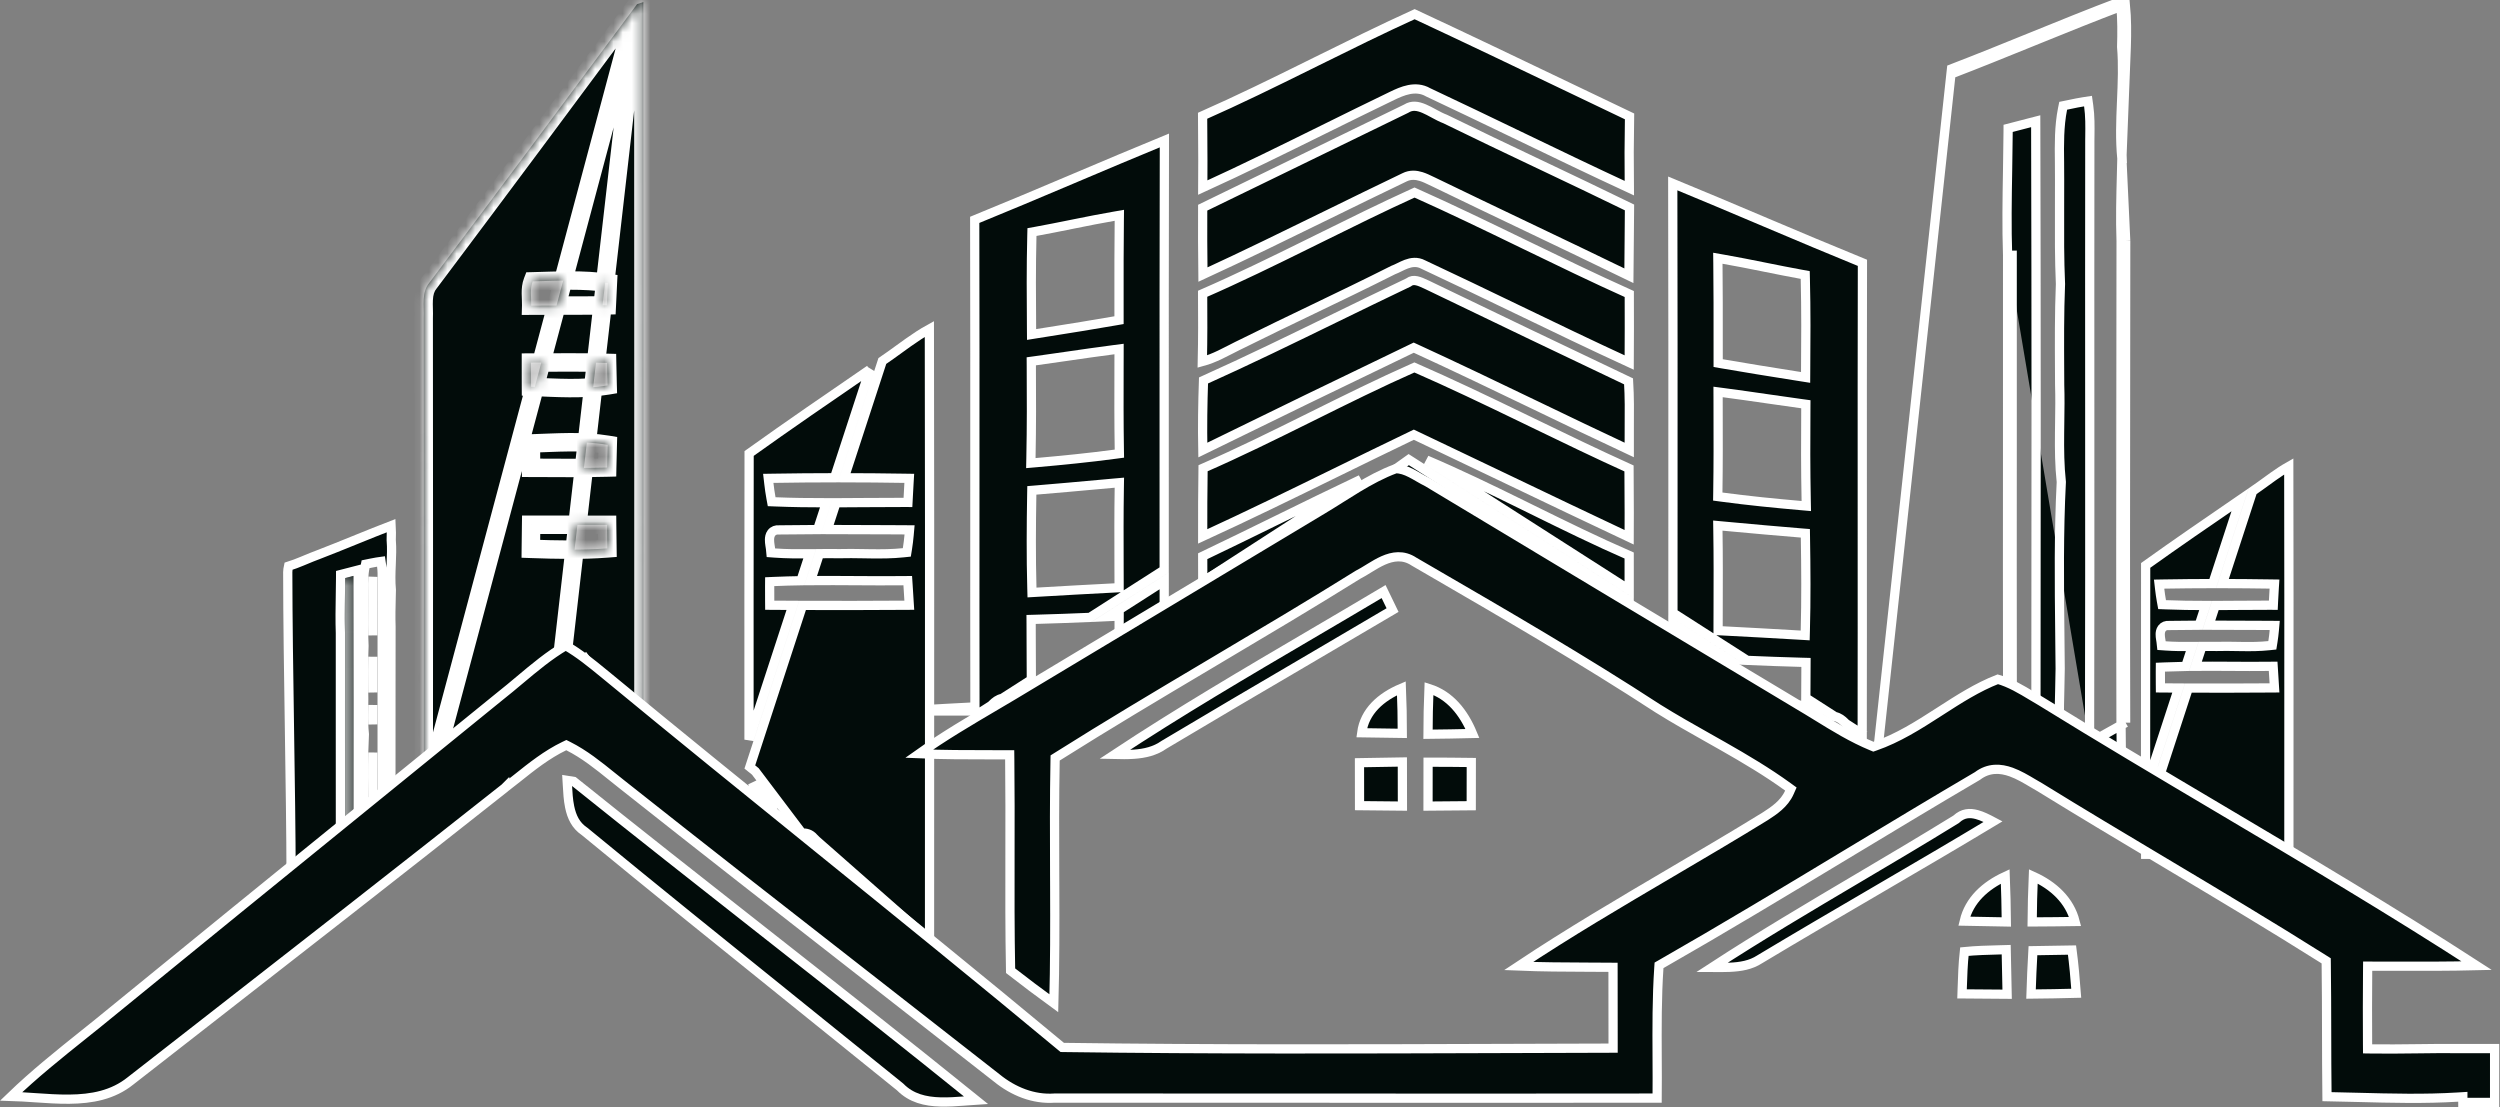<?xml version="1.0" encoding="UTF-8"?> <svg xmlns="http://www.w3.org/2000/svg" width="271" height="120" viewBox="0 0 271 120" fill="none"><rect x="0" y="0" width="271" height="120" fill="#808080" stroke="none"/><path d="M176.608 25.99C176.602 27.29 176.596 28.586 176.575 29.891C172.916 28.111 169.235 26.354 165.556 24.598C162.193 22.992 158.832 21.388 155.493 19.768L155.493 19.768L155.481 19.762C155.378 19.716 155.264 19.661 155.141 19.601C154.813 19.442 154.427 19.255 154.054 19.139C153.511 18.97 152.88 18.904 152.242 19.227C149.459 20.56 146.692 21.915 143.927 23.27C139.433 25.471 134.944 27.671 130.398 29.765C130.37 27.347 130.355 24.93 130.37 22.514C132.764 21.349 135.159 20.185 137.554 19.021C142.508 16.613 147.462 14.205 152.411 11.789L152.433 11.778L152.454 11.765C153.056 11.395 153.66 11.473 154.378 11.778C154.71 11.919 155.042 12.098 155.394 12.289C155.428 12.307 155.461 12.325 155.495 12.344C155.866 12.544 156.264 12.755 156.665 12.905C160.027 14.553 163.409 16.16 166.787 17.764L166.884 17.809C170.143 19.357 173.398 20.903 176.636 22.486C176.619 23.663 176.614 24.828 176.608 25.99ZM176.613 46.337C176.606 47.144 176.599 47.956 176.606 48.776C173.229 47.197 169.856 45.575 166.48 43.95C162.15 41.867 157.815 39.782 153.461 37.784L153.248 37.686L153.036 37.788C145.472 41.428 137.92 45.084 130.385 48.784C130.334 46.274 130.374 43.763 130.46 41.243C135.292 39.069 140.062 36.742 144.823 34.42C147.426 33.151 150.027 31.883 152.634 30.641L152.678 30.62L152.717 30.591C152.98 30.396 153.253 30.367 153.588 30.441C153.9 30.51 154.212 30.655 154.567 30.82C154.627 30.848 154.688 30.876 154.751 30.905C162.001 34.408 169.271 37.884 176.537 41.34C176.64 43.009 176.627 44.663 176.613 46.337ZM176.596 52.961C176.606 54.723 176.616 56.481 176.603 58.242C172.225 56.182 167.863 54.094 163.5 52.006C160.162 50.408 156.823 48.81 153.475 47.224L153.259 47.121L153.044 47.224C150.313 48.535 147.596 49.865 144.881 51.194C140.061 53.554 135.247 55.911 130.37 58.149C130.366 55.682 130.375 53.217 130.411 50.757C134.282 49.068 138.072 47.194 141.847 45.321L142.216 45.138C145.902 43.309 149.576 41.486 153.318 39.829C157.247 41.546 161.121 43.404 164.998 45.279C165.384 45.466 165.77 45.653 166.156 45.84C169.615 47.514 173.081 49.192 176.585 50.779C176.588 51.507 176.592 52.234 176.596 52.961ZM176.601 65.116C176.604 65.951 176.604 66.787 176.602 67.622C170.51 64.83 164.47 61.921 158.426 59.011C156.793 58.224 155.16 57.438 153.525 56.654L153.307 56.549L153.089 56.655C147.235 59.514 141.371 62.349 135.507 65.183C133.798 66.009 132.089 66.835 130.38 67.662C130.375 67.032 130.372 66.402 130.372 65.773L152.706 49.822L176.601 65.116ZM176.602 60.219C176.595 61.457 176.598 62.692 176.602 63.927L154.638 49.869C158.135 51.357 161.564 53.022 164.998 54.71C165.356 54.886 165.714 55.062 166.072 55.238C169.55 56.95 173.041 58.668 176.602 60.219ZM138.438 56.375C141.458 54.894 144.475 53.415 147.51 51.977L130.38 63.058C130.379 62.137 130.378 61.216 130.373 60.295C133.074 59.005 135.758 57.69 138.438 56.375ZM150.91 10.39L150.91 10.39C148.419 11.59 145.946 12.812 143.474 14.033C139.129 16.18 134.791 18.324 130.381 20.335C130.4 18.42 130.387 16.501 130.374 14.588C130.369 13.908 130.364 13.229 130.361 12.55C134.24 10.836 138.045 8.966 141.838 7.089C142.12 6.95 142.402 6.81 142.684 6.67C146.225 4.917 149.758 3.168 153.346 1.536C158.97 4.158 164.568 6.839 170.169 9.521C172.326 10.554 174.483 11.587 176.642 12.617C176.596 15.207 176.587 17.8 176.618 20.397C172.59 18.531 168.6 16.61 164.608 14.687C161.353 13.12 158.096 11.552 154.815 10.011C154.121 9.606 153.396 9.581 152.731 9.713C152.072 9.844 151.438 10.136 150.91 10.39ZM151.066 29.253L151.039 29.263L151.013 29.276C148.095 30.748 145.173 32.153 142.246 33.559C139.753 34.757 137.256 35.957 134.755 37.202C134.325 37.404 133.902 37.621 133.488 37.834L133.447 37.855C133.042 38.063 132.646 38.267 132.246 38.457C131.612 38.758 130.983 39.018 130.332 39.194C130.388 36.741 130.383 34.29 130.366 31.844C134.248 30.151 138.051 28.29 141.839 26.417C142.217 26.231 142.594 26.044 142.972 25.857C146.414 24.154 149.848 22.455 153.334 20.87C157.258 22.625 161.128 24.499 165.006 26.38L165.183 26.466C168.971 28.302 172.766 30.143 176.614 31.874C176.623 34.351 176.623 36.825 176.606 39.3C172.517 37.418 168.477 35.471 164.433 33.521C161.062 31.896 157.688 30.27 154.281 28.678C153.621 28.32 152.972 28.436 152.442 28.633C152.18 28.731 151.925 28.856 151.7 28.966L151.695 28.969C151.459 29.085 151.257 29.183 151.066 29.253ZM196.264 76.518C196.717 76.545 197.17 76.573 197.622 76.601L197.622 76.601L197.633 76.601C197.93 76.614 198.227 76.626 198.523 76.639L197.067 77.033L196.264 76.518ZM107.732 76.521C110.195 76.377 112.658 76.27 115.12 76.186L115.04 77.074H97.674C101.024 76.871 104.376 76.69 107.728 76.521L107.732 76.521Z" fill="#020C0A" stroke="white"></path><path d="M126.197 61.776L118.153 66.925C116.19 67.01 114.223 67.08 112.26 67.134L111.771 67.148L111.774 67.637C111.778 68.145 111.78 69.141 111.783 70.212C111.786 71.499 111.79 72.895 111.796 73.684L109.923 74.883L109.922 74.883L108.643 75.703C108.206 75.777 107.839 76.075 107.555 76.361C107.522 76.394 107.488 76.429 107.456 76.464L106.958 76.782L107.187 76.77C106.989 77.008 106.796 77.264 106.613 77.507L106.603 77.52C106.295 77.93 106.014 78.303 105.739 78.581C105.721 78.599 105.703 78.617 105.685 78.635C105.67 70.833 105.672 61.839 105.675 52.789C105.678 42.677 105.681 32.495 105.659 23.833C109.167 22.403 112.655 20.929 116.138 19.454C116.293 19.388 116.448 19.323 116.603 19.257C119.806 17.901 123.005 16.546 126.219 15.225C126.192 26.304 126.194 37.383 126.196 48.461C126.197 52.9 126.198 57.338 126.197 61.776ZM111.82 75.552C111.437 75.566 111.053 75.581 110.669 75.598L111.813 74.865C111.815 75.094 111.818 75.323 111.82 75.552ZM120.79 66.808C120.577 66.818 120.365 66.828 120.152 66.838L126.201 62.964C126.201 66.09 126.2 69.214 126.197 72.34C124.667 72.38 123.136 72.433 121.608 72.487C121.507 72.49 121.407 72.494 121.306 72.497C121.306 70.767 121.306 69.038 121.314 67.309L121.316 66.782L120.79 66.808ZM121.33 23.941L121.337 23.34L120.744 23.443C119.319 23.689 117.902 23.972 116.492 24.256C116.364 24.282 116.237 24.307 116.11 24.333C114.826 24.592 113.548 24.85 112.265 25.083L111.864 25.155L111.854 25.562C111.77 28.938 111.79 32.312 111.818 35.678L111.823 36.259L112.397 36.167C112.762 36.109 113.128 36.051 113.493 35.993C115.959 35.602 118.428 35.21 120.888 34.778L121.302 34.706V34.286C121.302 33.638 121.301 32.991 121.301 32.344C121.299 29.541 121.297 26.741 121.33 23.941ZM121.306 38.403L121.307 37.833L120.742 37.906C119.064 38.123 117.379 38.368 115.697 38.612C114.537 38.78 113.379 38.949 112.226 39.107L111.791 39.167L111.794 39.606C111.818 42.959 111.822 46.304 111.754 49.644L111.743 50.2L112.298 50.152C115.169 49.9 118.041 49.616 120.9 49.232L121.341 49.173L121.334 48.728C121.285 45.754 121.294 42.785 121.302 39.812C121.303 39.343 121.305 38.873 121.306 38.403ZM121.33 52.877L121.339 52.321L120.785 52.37C120.234 52.42 119.684 52.47 119.133 52.52C116.854 52.727 114.577 52.934 112.301 53.12L111.85 53.157L111.842 53.61C111.786 56.971 111.762 60.342 111.854 63.711L111.868 64.227L112.384 64.197C115.202 64.029 118.016 63.878 120.836 63.73L121.311 63.705L121.31 63.23C121.308 62.564 121.306 61.899 121.304 61.234C121.294 58.446 121.285 55.664 121.33 52.877Z" fill="#020C0A" stroke="white"></path><path d="M226.509 80.521L229.639 83.032H229.964C229.963 82.267 229.953 81.517 229.942 80.764C229.931 79.966 229.919 79.165 229.919 78.336M226.509 80.521L230.419 78.335M226.509 80.521C226.539 68.415 226.534 56.307 226.53 44.2C226.526 34.535 226.522 24.87 226.536 15.207C226.537 15.067 226.539 14.926 226.541 14.784C226.555 13.704 226.569 12.577 226.411 11.461L226.341 10.96L225.84 11.037C225.363 11.11 224.887 11.21 224.429 11.306C224.276 11.338 224.124 11.37 223.974 11.4L223.649 11.466L223.583 11.792C223.202 13.7 223.226 15.661 223.25 17.559C223.258 18.201 223.266 18.835 223.259 19.458L223.259 19.458L223.259 19.466C223.263 20.548 223.259 21.633 223.255 22.72C223.245 25.401 223.235 28.096 223.354 30.785C223.225 33.964 223.243 37.147 223.26 40.317C223.262 40.781 223.265 41.244 223.267 41.707L223.267 41.714L223.267 41.721C223.311 43.05 223.292 44.378 223.272 45.72C223.266 46.135 223.26 46.551 223.256 46.969C223.239 48.717 223.254 50.484 223.445 52.252C223.164 57.734 223.225 63.237 223.285 68.714C223.299 69.976 223.313 71.237 223.322 72.496C223.315 73.289 223.295 74.094 223.275 74.904C223.251 75.893 223.226 76.89 223.224 77.881L220.697 75.85C220.721 55.162 220.732 34.473 220.673 13.783L220.671 13.14L220.048 13.3C219.714 13.386 219.381 13.473 219.049 13.56C218.717 13.647 218.386 13.733 218.054 13.819L217.681 13.915L217.679 14.3C217.67 15.688 217.646 17.08 217.623 18.477C217.571 21.536 217.519 24.611 217.623 27.677M229.919 78.336C229.919 78.336 229.919 78.336 229.919 78.335H230.419M229.919 78.336C229.919 78.337 229.919 78.337 229.919 78.337L230.419 78.335M229.919 78.336C229.881 65.536 229.897 52.736 229.913 39.936C229.919 35.333 229.924 30.729 229.927 26.126M230.419 78.335C230.381 65.536 230.397 52.737 230.413 39.937C230.419 35.331 230.424 30.724 230.427 26.117M229.927 26.126C229.928 26.129 229.928 26.132 229.928 26.135L230.427 26.117M229.927 26.126C229.84 23.707 229.904 21.285 229.968 18.886C229.983 18.321 229.998 17.756 230.011 17.194M229.927 26.126C229.927 26.123 229.927 26.12 229.927 26.117L230.427 26.117M230.427 26.117L230.011 17.194M230.011 17.194C230.012 17.204 230.013 17.214 230.014 17.224L230.511 17.175L230.011 17.163C230.011 17.174 230.011 17.184 230.011 17.194ZM230.011 17.194C229.809 15.145 229.889 13.103 229.974 11.099C229.977 11.04 229.979 10.98 229.982 10.921C230.066 8.958 230.149 7.032 229.989 5.111L229.987 5.083L229.988 5.054C230.032 3.584 230.038 2.134 229.907 0.697M230.011 17.194L230.487 5.069C230.534 3.547 230.539 2.027 230.392 0.513C230.23 0.574 230.068 0.635 229.907 0.697M229.907 0.697C226.878 1.846 223.872 3.061 220.863 4.283C220.674 4.359 220.486 4.436 220.297 4.513C217.371 5.701 214.44 6.891 211.487 8.024M229.907 0.697C229.891 0.525 229.873 0.353 229.854 0.182C226.586 1.419 223.348 2.734 220.11 4.049C217.261 5.206 214.412 6.362 211.544 7.466L211.516 7.719L211.52 7.72L211.487 8.024M211.487 8.024L203.628 80.698M211.487 8.024C211.486 8.024 211.485 8.025 211.483 8.025L203.628 80.697L203.628 80.698M203.628 80.698L207.084 82.908M203.628 80.698L203.628 80.7L207.082 82.909L207.084 82.908M207.084 82.908L217.626 74.188M207.084 82.908L207.088 82.911L217.626 74.192C217.626 74.19 217.626 74.189 217.626 74.188M217.626 74.188C217.611 65.72 217.617 57.25 217.622 48.781C217.626 41.745 217.63 34.71 217.623 27.677M217.626 74.188L217.808 74.037L218.126 73.775C218.112 65.444 218.117 57.113 218.122 48.783C218.126 41.744 218.13 34.706 218.123 27.669L217.623 27.677" fill="#020C0A" stroke="white"></path><path d="M34.402 60.166L34.402 60.166L34.409 60.164C35.747 59.651 37.075 59.112 38.398 58.575C38.506 58.531 38.613 58.487 38.721 58.444C39.947 57.946 41.171 57.451 42.401 56.98C42.43 57.485 42.426 57.998 42.409 58.524L42.408 58.553L42.411 58.581C42.479 59.419 42.444 60.261 42.407 61.139C42.406 61.165 42.405 61.191 42.404 61.217C42.366 62.103 42.331 63.026 42.42 63.956C42.415 64.223 42.408 64.491 42.401 64.76C42.374 65.806 42.347 66.87 42.385 67.934C42.384 70.009 42.381 72.083 42.378 74.158C42.373 78.241 42.368 82.324 42.373 86.409L41.424 87.115C41.428 83.264 41.426 79.414 41.425 75.564V75.564V75.563C41.423 71.396 41.421 67.23 41.427 63.065C41.427 62.992 41.428 62.917 41.429 62.841C41.435 62.374 41.441 61.864 41.37 61.359L41.301 60.862L40.804 60.933C40.573 60.966 40.341 61.015 40.131 61.06C40.069 61.073 40.01 61.086 39.952 61.098L39.628 61.164L39.563 61.489C39.385 62.378 39.397 63.301 39.409 64.158C39.413 64.433 39.416 64.702 39.414 64.96L39.414 64.96L39.414 64.968C39.416 65.452 39.414 65.939 39.412 66.428C39.408 67.615 39.404 68.816 39.457 70.012C39.398 71.446 39.406 72.88 39.414 74.3C39.416 74.495 39.417 74.69 39.418 74.884L39.417 74.884L39.418 74.898C39.437 75.485 39.429 76.069 39.42 76.666C39.417 76.852 39.414 77.038 39.413 77.227C39.405 78.001 39.411 78.795 39.496 79.594C39.37 82.055 39.398 84.523 39.425 86.972C39.431 87.514 39.437 88.055 39.441 88.595L38.823 89.054C38.834 80.183 38.837 71.307 38.81 62.435L38.808 61.793L38.186 61.953C38.037 61.991 37.887 62.03 37.739 62.069L37.739 62.069C37.59 62.108 37.443 62.147 37.296 62.184L36.923 62.28L36.921 62.665C36.917 63.279 36.907 63.898 36.896 64.52C36.873 65.885 36.85 67.265 36.897 68.636C36.9 71.847 36.898 75.06 36.897 78.273C36.894 82.344 36.892 86.415 36.9 90.485L33.466 93.036H33.3L33.15 93.218L31.557 95.149C31.544 90.236 31.462 84.752 31.38 79.273L31.375 78.921C31.286 73.035 31.198 67.168 31.192 62.022C31.192 61.817 31.227 61.614 31.277 61.38C31.782 61.222 32.269 61.03 32.741 60.836C32.884 60.778 33.025 60.719 33.164 60.661C33.581 60.487 33.986 60.318 34.402 60.166Z" fill="#020C0A" stroke="white"></path><path d="M40.403 64.022C40.397 63.509 40.391 63.018 40.425 62.534C40.425 62.663 40.423 62.795 40.421 62.93C40.42 62.97 40.419 63.011 40.419 63.052L40.419 63.052L40.419 63.059C40.416 64.997 40.415 66.936 40.414 68.875C40.399 68.068 40.401 67.261 40.404 66.448C40.406 65.954 40.408 65.459 40.406 64.96C40.41 64.638 40.407 64.326 40.403 64.022ZM40.406 74.286C40.4 73.25 40.394 72.221 40.414 71.194C40.414 72.483 40.415 73.772 40.415 75.061C40.413 74.995 40.412 74.93 40.41 74.864C40.409 74.671 40.407 74.478 40.406 74.286ZM40.412 76.689C40.413 76.6 40.414 76.512 40.416 76.423C40.416 76.457 40.416 76.492 40.416 76.526C40.416 77.192 40.416 77.859 40.416 78.525C40.401 78.098 40.4 77.667 40.405 77.229C40.406 77.051 40.409 76.87 40.412 76.689ZM40.416 86.839C40.396 85.077 40.378 83.324 40.417 81.575C40.417 83.33 40.417 85.085 40.416 86.839Z" fill="#020C0A" stroke="white"></path><mask id="path-6-inside-1_8_376" fill="white"><path d="M37.421 62.656C37.716 62.581 38.015 62.501 38.31 62.425C38.334 71.611 38.33 80.8 38.322 89.986V90.038L37.401 90.724V90.668C37.385 83.317 37.405 75.966 37.397 68.615C37.325 66.629 37.409 64.643 37.421 62.656Z"></path></mask><path d="M37.421 62.656C37.716 62.581 38.015 62.501 38.31 62.425C38.334 71.611 38.33 80.8 38.322 89.986V90.038L37.401 90.724V90.668C37.385 83.317 37.405 75.966 37.397 68.615C37.325 66.629 37.409 64.643 37.421 62.656Z" fill="#020C0A"></path><path d="M37.421 62.656L37.172 61.688L36.425 61.88L36.421 62.65L37.421 62.656ZM38.31 62.425L39.31 62.422L39.307 61.137L38.062 61.456L38.31 62.425ZM38.322 89.986L37.322 89.985V89.986H38.322ZM38.322 90.038L38.919 90.84L39.322 90.54V90.038H38.322ZM37.401 90.724H36.401V92.715L37.998 91.526L37.401 90.724ZM37.401 90.668H38.401L38.401 90.666L37.401 90.668ZM37.397 68.615L38.397 68.614L38.397 68.597L38.396 68.579L37.397 68.615ZM37.669 63.625C37.82 63.586 37.971 63.547 38.119 63.508C38.268 63.469 38.414 63.431 38.559 63.394L38.062 61.456C37.911 61.495 37.76 61.535 37.612 61.573C37.463 61.612 37.317 61.651 37.172 61.688L37.669 63.625ZM37.31 62.428C37.334 71.612 37.33 80.8 37.322 89.985L39.322 89.987C39.33 80.801 39.334 71.61 39.31 62.422L37.31 62.428ZM37.322 89.986V90.038H39.322V89.986H37.322ZM37.725 89.236L36.804 89.922L37.998 91.526L38.919 90.84L37.725 89.236ZM38.401 90.724V90.668H36.401V90.724H38.401ZM38.401 90.666C38.385 83.312 38.405 75.974 38.397 68.614L36.397 68.616C36.405 75.959 36.385 83.322 36.401 90.67L38.401 90.666ZM38.396 68.579C38.325 66.619 38.408 64.699 38.421 62.662L36.421 62.65C36.409 64.587 36.325 66.639 36.397 68.651L38.396 68.579Z" fill="white" mask="url(#path-6-inside-1_8_376)"></path><path d="M242.734 54.237C242.765 54.216 242.796 54.194 242.827 54.173L239.861 63.26C238.107 63.262 236.353 63.278 234.599 63.309L234.048 63.319L234.111 63.866C234.16 64.29 234.221 64.72 234.299 65.147L234.371 65.541L234.771 65.557C236.206 65.616 237.645 65.635 239.084 65.637L238.387 67.772C237.289 67.776 236.191 67.786 235.092 67.804C234.816 67.783 234.54 67.87 234.357 68.115C234.199 68.324 234.172 68.575 234.168 68.739C234.164 68.918 234.188 69.1 234.21 69.243C234.221 69.315 234.231 69.372 234.239 69.42C234.249 69.482 234.257 69.528 234.262 69.572L234.308 69.985L234.723 70.015C235.682 70.085 236.663 70.089 237.634 70.081L236.93 72.237C236.172 72.25 235.416 72.271 234.661 72.304L234.188 72.324L234.183 72.799C234.179 73.223 234.183 73.643 234.187 74.066L234.187 74.076L234.192 74.568L234.684 74.572C235.177 74.575 235.671 74.578 236.164 74.581L232.579 85.561C232.573 77.471 232.58 69.381 232.59 61.29C235.936 58.895 239.333 56.568 242.734 54.237ZM232.587 90.909C232.586 90.526 232.586 90.143 232.585 89.76L235.894 92.417L235.891 92.418L235.881 92.422L235.477 92.605H232.589C232.588 92.04 232.587 91.474 232.587 90.909ZM248.115 92.601H238.286L238.207 92.523C237.868 92.12 237.435 92.034 237.055 92.063L233.046 88.843L233.046 88.842L232.665 88.536L237.219 74.586C240.155 74.598 243.092 74.593 246.026 74.572L246.555 74.568L246.522 74.04L246.438 72.7L246.408 72.226L245.933 72.231C244.545 72.248 243.145 72.239 241.74 72.23C240.492 72.223 239.241 72.215 237.99 72.225L238.694 70.07C239.247 70.065 239.793 70.062 240.325 70.072L240.338 70.073L240.35 70.072C241.045 70.051 241.738 70.063 242.445 70.075C242.664 70.079 242.885 70.082 243.108 70.085C244.038 70.097 244.988 70.091 245.94 69.99L246.32 69.95L246.381 69.572C246.447 69.16 246.496 68.75 246.533 68.341L246.581 67.799L246.037 67.796C245.616 67.794 245.194 67.791 244.773 67.789C242.998 67.779 241.222 67.768 239.445 67.77L240.141 65.636C240.922 65.633 241.701 65.627 242.48 65.621C243.64 65.612 244.798 65.603 245.95 65.605L246.428 65.606L246.45 65.129C246.47 64.701 246.494 64.269 246.522 63.837L246.555 63.313L246.031 63.305C244.326 63.278 242.622 63.263 240.917 63.26L244.188 53.24C244.665 52.917 245.138 52.574 245.603 52.236C245.877 52.037 246.148 51.84 246.415 51.65C246.971 51.256 247.526 50.884 248.102 50.558C248.126 60.113 248.122 69.669 248.118 79.226C248.116 83.684 248.114 88.143 248.115 92.601Z" fill="#020C0A" stroke="white"></path><path d="M88.226 90.837C87.848 90.383 87.365 90.274 86.925 90.301L81.913 83.67L81.876 83.62L81.828 83.582L81.281 83.142L86.998 65.626C90.678 65.64 94.359 65.634 98.038 65.609L98.568 65.606L98.534 65.077C98.517 64.821 98.501 64.56 98.486 64.298C98.467 64 98.449 63.703 98.43 63.414L98.399 62.941L97.926 62.946C96.209 62.965 94.481 62.954 92.749 62.943C91.126 62.933 89.5 62.923 87.875 62.937L88.829 60.017C89.545 60.009 90.255 60.004 90.95 60.017L90.962 60.017L90.974 60.017C91.842 59.992 92.708 60.006 93.587 60.021C93.86 60.026 94.134 60.03 94.41 60.034C95.567 60.048 96.742 60.042 97.919 59.919L98.3 59.879L98.361 59.501C98.443 58.994 98.504 58.487 98.549 57.978L98.597 57.437L98.054 57.434C97.485 57.431 96.916 57.428 96.347 57.424C94.126 57.412 91.904 57.399 89.682 57.401L90.629 54.499C91.61 54.495 92.59 54.488 93.569 54.48C95.032 54.469 96.492 54.458 97.946 54.461L98.422 54.462L98.447 53.987C98.475 53.448 98.502 52.912 98.534 52.376L98.565 51.854L98.043 51.846C95.867 51.811 93.691 51.791 91.514 51.788L95.645 39.132C96.25 38.724 96.849 38.29 97.439 37.861C97.78 37.613 98.119 37.368 98.454 37.13C99.205 36.599 99.958 36.096 100.744 35.663C100.776 47.698 100.77 65.632 100.764 81.511C100.762 89.053 100.759 96.132 100.761 101.895L88.5 91.108L88.226 90.837ZM94.29 40.058L90.461 51.788C88.251 51.79 86.041 51.809 83.831 51.846L83.28 51.855L83.343 52.403C83.404 52.929 83.477 53.459 83.575 53.992L83.648 54.385L84.047 54.401C85.886 54.476 87.731 54.499 89.576 54.5L88.628 57.404C87.231 57.408 85.835 57.42 84.438 57.441C84.125 57.415 83.824 57.511 83.624 57.777C83.451 58.007 83.418 58.286 83.414 58.483C83.409 58.693 83.437 58.911 83.463 59.086C83.475 59.163 83.485 59.228 83.494 59.284C83.509 59.372 83.52 59.439 83.525 59.498L83.566 59.917L83.986 59.948C85.235 60.041 86.509 60.041 87.771 60.029L86.817 62.95C85.847 62.966 84.877 62.992 83.91 63.034L83.435 63.055L83.431 63.53C83.427 64.058 83.431 64.582 83.435 65.105L83.435 65.113L83.439 65.606L83.932 65.609C84.603 65.614 85.274 65.618 85.945 65.621L81.193 80.178C81.183 69.837 81.194 59.499 81.204 49.157C85.519 46.072 89.894 43.072 94.277 40.068C94.281 40.065 94.286 40.062 94.29 40.058ZM81.208 88.502C81.207 88.022 81.206 87.543 81.205 87.063L85.671 90.651C85.668 90.652 85.665 90.653 85.662 90.654C85.602 90.679 85.547 90.701 85.497 90.721L85.484 90.726L85.472 90.731C85.4 90.764 85.327 90.797 85.253 90.83C85.198 90.854 85.143 90.879 85.088 90.904L81.208 88.502ZM81.593 84.904L83.877 87.927L81.952 86.38L81.593 84.904Z" fill="#020C0A" stroke="white"></path><mask id="path-10-inside-2_8_376" fill="white"><path d="M69.054 0.447C69.226 0.391 69.569 0.279 69.74 0.219C69.76 27.425 69.752 54.635 69.752 81.841V83.724L60.395 78.922L46.826 83.724H46.814L69.054 0.447ZM60.698 73.406L52.091 79.803L46.814 83.728H45.936C45.94 67.311 45.948 50.898 45.928 34.485C45.992 33.193 45.649 31.701 46.562 30.628C54.097 20.597 61.584 10.53 69.058 0.451L60.698 73.406ZM46.81 83.728L52.087 79.803L60.694 73.406L65.855 78.22L46.81 83.728ZM65.859 78.22L60.718 73.425L60.698 73.409L65.859 78.22ZM65.859 78.22L60.698 73.406L60.718 73.421L65.859 78.22ZM57.583 33.133C60.315 33.109 63.047 33.145 65.779 33.097C65.819 32.287 65.855 31.474 65.895 30.668C63.199 30.269 60.455 30.433 57.742 30.501C57.419 31.33 57.607 32.26 57.583 33.133ZM57.555 39.303C57.555 40.177 57.555 41.054 57.559 41.928C60.323 42.035 63.123 42.247 65.867 41.784C65.843 40.967 65.827 40.153 65.811 39.335C63.059 39.259 60.307 39.295 57.555 39.303ZM57.547 48.07C57.551 48.952 57.559 49.833 57.567 50.711C60.315 50.715 63.067 50.758 65.819 50.683C65.835 49.857 65.855 49.035 65.879 48.214C63.123 47.755 60.319 47.986 57.547 48.07ZM57.575 56.885C57.563 57.754 57.551 58.624 57.543 59.493C60.311 59.589 63.083 59.657 65.843 59.446C65.831 58.592 65.819 57.739 65.811 56.889C63.067 56.881 60.323 56.889 57.575 56.885Z"></path></mask><path d="M69.054 0.447C69.226 0.391 69.569 0.279 69.74 0.219C69.76 27.425 69.752 54.635 69.752 81.841V83.724L60.395 78.922L46.826 83.724H46.814L69.054 0.447ZM60.698 73.406L52.091 79.803L46.814 83.728H45.936C45.94 67.311 45.948 50.898 45.928 34.485C45.992 33.193 45.649 31.701 46.562 30.628C54.097 20.597 61.584 10.53 69.058 0.451L60.698 73.406ZM46.81 83.728L52.087 79.803L60.694 73.406L65.855 78.22L46.81 83.728ZM65.859 78.22L60.718 73.425L60.698 73.409L65.859 78.22ZM65.859 78.22L60.698 73.406L60.718 73.421L65.859 78.22ZM57.583 33.133C60.315 33.109 63.047 33.145 65.779 33.097C65.819 32.287 65.855 31.474 65.895 30.668C63.199 30.269 60.455 30.433 57.742 30.501C57.419 31.33 57.607 32.26 57.583 33.133ZM57.555 39.303C57.555 40.177 57.555 41.054 57.559 41.928C60.323 42.035 63.123 42.247 65.867 41.784C65.843 40.967 65.827 40.153 65.811 39.335C63.059 39.259 60.307 39.295 57.555 39.303ZM57.547 48.07C57.551 48.952 57.559 49.833 57.567 50.711C60.315 50.715 63.067 50.758 65.819 50.683C65.835 49.857 65.855 49.035 65.879 48.214C63.123 47.755 60.319 47.986 57.547 48.07ZM57.575 56.885C57.563 57.754 57.551 58.624 57.543 59.493C60.311 59.589 63.083 59.657 65.843 59.446C65.831 58.592 65.819 57.739 65.811 56.889C63.067 56.881 60.323 56.889 57.575 56.885Z" fill="#020C0A"></path><path d="M65.859 78.216L65.518 78.581L65.518 78.582L65.859 78.216ZM60.698 73.402L60.4 73L59.918 73.358L60.357 73.767L60.698 73.402ZM70.093 81.475L66.2 77.85L65.518 78.582L69.411 82.207L70.093 81.475ZM66.2 77.85L61.039 73.036L60.357 73.767L65.518 78.581L66.2 77.85ZM60.996 73.803L64.131 71.474L63.535 70.671L60.4 73L60.996 73.803ZM65.514 78.586L69.407 82.211L70.089 81.48L66.196 77.854L65.514 78.586ZM65.518 78.586L69.411 82.211L70.093 81.48L66.2 77.854L65.518 78.586ZM69.054 0.447L68.745 -0.504L68.228 -0.336L68.088 0.189L69.054 0.447ZM69.74 0.219L70.74 0.219L70.739 -1.188L69.411 -0.725L69.74 0.219ZM69.752 83.724L69.296 84.614L70.752 85.361V83.724H69.752ZM60.395 78.922L60.852 78.032L60.468 77.835L60.061 77.979L60.395 78.922ZM46.826 83.724V84.724H46.998L47.159 84.667L46.826 83.724ZM46.814 83.724L45.848 83.466L45.512 84.724H46.814V83.724ZM52.091 79.803L51.494 79.001L51.494 79.001L52.091 79.803ZM46.814 83.728V84.728H47.145L47.411 84.53L46.814 83.728ZM45.936 83.728L44.936 83.728L44.936 84.728H45.936V83.728ZM45.928 34.485L44.93 34.436L44.928 34.461L44.928 34.486L45.928 34.485ZM46.562 30.628L47.324 31.276L47.344 31.253L47.362 31.229L46.562 30.628ZM69.058 0.451L70.052 0.565L70.476 -3.14L68.255 -0.145L69.058 0.451ZM46.81 83.728L46.213 82.926L47.088 84.689L46.81 83.728ZM52.087 79.803L51.49 79.001L51.49 79.001L52.087 79.803ZM60.694 73.406L61.376 72.674L60.767 72.106L60.097 72.603L60.694 73.406ZM65.855 78.22L66.133 79.18L67.826 78.691L66.537 77.489L65.855 78.22ZM65.859 78.22L65.177 78.951L66.541 77.489L65.859 78.22ZM60.718 73.425L61.4 72.694L61.372 72.668L61.343 72.645L60.718 73.425ZM60.698 73.409L61.323 72.629L60.016 74.141L60.698 73.409ZM60.718 73.421L61.4 72.69L61.372 72.664L61.343 72.641L60.718 73.421ZM57.583 33.133L56.583 33.106L56.555 34.142L57.592 34.133L57.583 33.133ZM65.779 33.097L65.797 34.097L66.732 34.081L66.778 33.146L65.779 33.097ZM65.895 30.668L66.894 30.718L66.939 29.812L66.041 29.679L65.895 30.668ZM57.742 30.501L57.718 29.501L57.052 29.517L56.811 30.138L57.742 30.501ZM57.555 39.303L57.552 38.303L56.555 38.306V39.303H57.555ZM57.559 41.928L56.559 41.932L56.563 42.89L57.52 42.927L57.559 41.928ZM65.867 41.784L66.034 42.77L66.892 42.626L66.867 41.755L65.867 41.784ZM65.811 39.335L66.811 39.316L66.793 38.362L65.839 38.336L65.811 39.335ZM57.547 48.07L57.517 47.071L56.543 47.1L56.547 48.075L57.547 48.07ZM57.567 50.711L56.567 50.72L56.576 51.709L57.566 51.711L57.567 50.711ZM65.819 50.683L65.847 51.682L66.801 51.656L66.819 50.702L65.819 50.683ZM65.879 48.214L66.879 48.243L66.904 47.371L66.043 47.227L65.879 48.214ZM57.575 56.885L57.576 55.885L56.589 55.883L56.575 56.871L57.575 56.885ZM57.543 59.493L56.543 59.484L56.534 60.459L57.508 60.493L57.543 59.493ZM65.843 59.446L65.92 60.443L66.856 60.371L66.843 59.432L65.843 59.446ZM65.811 56.889L66.811 56.88L66.802 55.892L65.814 55.889L65.811 56.889ZM69.364 1.398C69.53 1.343 69.885 1.228 70.07 1.164L69.411 -0.725C69.252 -0.669 68.921 -0.562 68.745 -0.504L69.364 1.398ZM68.74 0.22C68.76 27.426 68.752 54.635 68.752 81.841H70.752C70.752 54.636 70.76 27.425 70.74 0.219L68.74 0.22ZM68.752 81.841V83.724H70.752V81.841H68.752ZM70.209 82.834L60.852 78.032L59.938 79.811L69.296 84.614L70.209 82.834ZM60.061 77.979L46.492 82.781L47.159 84.667L60.728 79.865L60.061 77.979ZM46.826 82.724H46.814V84.724H46.826V82.724ZM47.78 83.982L70.02 0.705L68.088 0.189L45.848 83.466L47.78 83.982ZM60.102 72.603L51.494 79.001L52.687 80.606L61.295 74.208L60.102 72.603ZM51.494 79.001L46.217 82.926L47.411 84.53L52.688 80.606L51.494 79.001ZM46.814 82.728H45.936V84.728H46.814V82.728ZM46.936 83.728C46.94 67.312 46.948 50.898 46.928 34.484L44.928 34.486C44.948 50.898 44.94 67.31 44.936 83.728L46.936 83.728ZM46.927 34.535C46.945 34.166 46.934 33.791 46.926 33.462C46.916 33.118 46.91 32.816 46.925 32.529C46.956 31.959 47.071 31.573 47.324 31.276L45.801 29.98C45.141 30.756 44.97 31.653 44.928 32.42C44.908 32.801 44.917 33.182 44.926 33.514C44.935 33.862 44.943 34.158 44.93 34.436L46.927 34.535ZM47.362 31.229C54.898 21.195 62.386 11.126 69.861 1.046L68.255 -0.145C60.781 9.934 53.295 19.999 45.763 30.028L47.362 31.229ZM68.064 0.337L59.705 73.292L61.691 73.519L70.052 0.565L68.064 0.337ZM47.407 84.53L52.684 80.606L51.49 79.001L46.213 82.926L47.407 84.53ZM52.683 80.606L61.291 74.208L60.097 72.603L51.49 79.001L52.683 80.606ZM60.012 74.137L65.173 78.951L66.537 77.489L61.376 72.674L60.012 74.137ZM65.577 77.259L46.532 82.767L47.088 84.689L66.133 79.18L65.577 77.259ZM66.541 77.488L61.4 72.694L60.036 74.157L65.177 78.951L66.541 77.488ZM61.343 72.645L61.323 72.629L60.073 74.19L60.093 74.206L61.343 72.645ZM60.016 74.141L65.177 78.951L66.541 77.488L61.38 72.678L60.016 74.141ZM66.541 77.489L61.38 72.674L60.016 74.137L65.177 78.951L66.541 77.489ZM60.073 74.186L60.093 74.203L61.343 72.641L61.323 72.625L60.073 74.186ZM60.036 74.153L65.177 78.951L66.541 77.489L61.4 72.69L60.036 74.153ZM57.592 34.133C60.283 34.109 63.071 34.145 65.797 34.097L65.762 32.097C63.024 32.145 60.347 32.109 57.574 32.133L57.592 34.133ZM66.778 33.146C66.82 32.295 66.852 31.558 66.894 30.718L64.896 30.619C64.858 31.39 64.819 32.28 64.781 33.048L66.778 33.146ZM66.041 29.679C63.236 29.264 60.378 29.434 57.718 29.501L57.767 31.5C60.532 31.431 63.161 31.274 65.749 31.657L66.041 29.679ZM56.811 30.138C56.581 30.728 56.547 31.317 56.551 31.808C56.553 32.052 56.565 32.3 56.573 32.511C56.583 32.732 56.588 32.924 56.583 33.106L58.583 33.16C58.59 32.905 58.581 32.654 58.572 32.429C58.562 32.194 58.552 31.994 58.55 31.793C58.547 31.393 58.581 31.103 58.674 30.863L56.811 30.138ZM56.555 39.303C56.555 40.176 56.555 41.056 56.559 41.932L58.559 41.923C58.555 41.052 58.555 40.177 58.555 39.303H56.555ZM57.52 42.927C60.227 43.032 63.16 43.255 66.034 42.77L65.701 40.798C63.086 41.239 60.419 41.038 57.598 40.929L57.52 42.927ZM66.867 41.755C66.843 40.943 66.827 40.134 66.811 39.316L64.812 39.355C64.828 40.172 64.844 40.99 64.868 41.813L66.867 41.755ZM65.839 38.336C63.067 38.259 60.29 38.295 57.552 38.303L57.558 40.303C60.324 40.295 63.052 40.26 65.784 40.335L65.839 38.336ZM56.547 48.075C56.551 48.959 56.559 49.843 56.567 50.72L58.567 50.702C58.559 49.824 58.551 48.944 58.547 48.066L56.547 48.075ZM57.566 51.711C60.294 51.715 63.075 51.759 65.847 51.682L65.792 49.683C63.059 49.758 60.336 49.715 57.568 49.711L57.566 51.711ZM66.819 50.702C66.835 49.88 66.855 49.061 66.879 48.243L64.88 48.185C64.856 49.01 64.835 49.834 64.82 50.663L66.819 50.702ZM66.043 47.227C63.162 46.748 60.215 46.989 57.517 47.071L57.577 49.07C60.424 48.984 63.084 48.762 65.715 49.2L66.043 47.227ZM56.575 56.871C56.563 57.74 56.551 58.612 56.543 59.484L58.543 59.503C58.551 58.636 58.563 57.769 58.575 56.899L56.575 56.871ZM57.508 60.493C60.277 60.589 63.099 60.659 65.92 60.443L65.767 58.449C63.068 58.655 60.345 58.59 57.578 58.494L57.508 60.493ZM66.843 59.432C66.831 58.578 66.819 57.726 66.811 56.88L64.811 56.898C64.819 57.751 64.831 58.606 64.843 59.46L66.843 59.432ZM65.814 55.889C63.072 55.881 60.316 55.889 57.576 55.885L57.574 57.885C60.331 57.889 63.062 57.881 65.808 57.889L65.814 55.889Z" fill="white" mask="url(#path-10-inside-2_8_376)"></path><path d="M201.871 56.005C201.874 64.437 201.877 72.84 201.862 80.603C201.844 80.586 201.826 80.568 201.807 80.549C201.533 80.271 201.251 79.898 200.943 79.489L200.934 79.477C200.75 79.233 200.556 78.975 200.357 78.736L200.58 78.748L200.09 78.433C200.058 78.398 200.025 78.364 199.992 78.331C199.708 78.045 199.342 77.749 198.906 77.674L197.616 76.846L197.616 76.845L195.751 75.651C195.761 74.534 195.765 73.416 195.768 72.304L195.768 72.294L195.77 71.806L195.282 71.793C193.32 71.739 191.354 71.669 189.392 71.584L181.346 66.434C181.346 62.56 181.347 58.687 181.348 54.814C181.352 43.171 181.355 31.528 181.327 19.883C184.541 21.205 187.741 22.559 190.943 23.915C191.098 23.981 191.254 24.047 191.409 24.113C194.892 25.587 198.379 27.062 201.887 28.491C201.865 37.133 201.868 46.587 201.871 56.005ZM181.345 76.994C181.342 73.869 181.342 70.746 181.342 67.62L187.392 71.492C187.18 71.482 186.968 71.472 186.757 71.462L186.23 71.437L186.233 71.964C186.24 73.693 186.241 75.422 186.241 77.152C186.125 77.148 186.01 77.144 185.895 77.14C184.38 77.087 182.863 77.034 181.345 76.994ZM195.726 77.518C195.728 77.289 195.731 77.06 195.733 76.83L196.879 77.564C196.495 77.548 196.11 77.532 195.726 77.518ZM186.807 28.098L186.214 27.994L186.221 28.596C186.253 31.395 186.251 34.194 186.249 36.996C186.249 37.644 186.249 38.292 186.249 38.94V39.361L186.663 39.433C189.261 39.885 191.868 40.3 194.473 40.714C194.7 40.75 194.927 40.786 195.154 40.822L195.728 40.913L195.732 40.333C195.76 36.966 195.78 33.593 195.696 30.217L195.686 29.81L195.286 29.737C193.976 29.5 192.673 29.237 191.364 28.974C191.261 28.953 191.159 28.933 191.056 28.912C189.646 28.628 188.23 28.346 186.807 28.098ZM186.805 42.561L186.239 42.487L186.241 43.058C186.242 43.527 186.243 43.997 186.244 44.466C186.253 47.44 186.261 50.408 186.213 53.383L186.206 53.827L186.646 53.886C189.505 54.271 192.378 54.555 195.249 54.806L195.803 54.855L195.792 54.298C195.724 50.959 195.728 47.614 195.752 44.261L195.755 43.821L195.32 43.762C194.086 43.594 192.843 43.413 191.599 43.233C190 43.001 188.398 42.769 186.805 42.561ZM186.766 57.025L186.212 56.974L186.221 57.531C186.266 60.319 186.256 63.1 186.247 65.888C186.245 66.553 186.242 67.218 186.241 67.884L186.24 68.36L186.715 68.385C189.534 68.532 192.349 68.684 195.167 68.851L195.682 68.882L195.696 68.366C195.788 64.996 195.764 61.626 195.708 58.265L195.701 57.811L195.248 57.775C192.655 57.566 190.062 57.328 187.472 57.09C187.237 57.068 187.002 57.047 186.766 57.025Z" fill="#020C0A" stroke="white"></path><path d="M240.638 87.681C249.994 93.227 259.34 98.767 268.47 104.676C265.52 104.75 262.572 104.744 259.617 104.738C258.796 104.736 257.974 104.734 257.151 104.734H256.655L256.651 105.23C256.631 107.88 256.623 110.543 256.643 113.207L256.647 113.696L257.136 113.703C258.697 113.725 260.258 113.707 261.812 113.688L261.992 113.686C263.488 113.667 264.978 113.648 266.467 113.664H266.472H270.415V119.5H266.972V119.422V118.89L266.441 118.923C262.832 119.146 259.214 119.051 255.58 118.956C254.469 118.927 253.357 118.898 252.244 118.878C252.216 116.553 252.211 114.227 252.206 111.9V111.897V111.896C252.201 109.407 252.196 106.916 252.163 104.426L252.159 104.154L251.929 104.01C246.236 100.417 240.436 96.956 234.641 93.498C230.125 90.804 225.613 88.112 221.157 85.361L221.147 85.354L221.137 85.349C220.901 85.218 220.646 85.066 220.377 84.906C219.653 84.475 218.831 83.986 218.016 83.692C216.857 83.274 215.575 83.19 214.353 84.118C209.584 86.918 204.857 89.77 200.132 92.621C193.476 96.637 186.826 100.65 180.071 104.509L179.838 104.642L179.82 104.91C179.603 108.141 179.619 111.392 179.634 114.622C179.642 116.098 179.649 117.57 179.634 119.034C167.003 119.054 154.373 119.047 141.742 119.039C132.603 119.034 123.464 119.028 114.324 119.033L114.306 119.033L114.289 119.035C112.028 119.195 109.836 118.304 108.058 116.86L108.058 116.86L108.052 116.854C103.047 112.929 98.034 109.018 93.021 105.108C84.505 98.465 75.991 91.823 67.526 85.115L67.523 85.113C67.132 84.808 66.74 84.492 66.345 84.173C64.87 82.983 63.344 81.753 61.609 80.88L61.389 80.77L61.167 80.876C59.274 81.787 57.625 83.106 56.035 84.375C55.59 84.731 55.149 85.083 54.709 85.422L54.709 85.421L54.704 85.426C43.382 94.383 31.997 103.256 20.613 112.128C18.464 113.803 16.316 115.477 14.167 117.153L14.167 117.153L14.161 117.158C12.236 118.709 9.951 119.127 7.494 119.151C6.278 119.163 5.038 119.077 3.786 118.992L3.745 118.989C2.899 118.931 2.049 118.873 1.209 118.848C3.697 116.45 6.405 114.283 9.129 112.103C9.621 111.71 10.113 111.316 10.604 110.921L10.607 110.918C20.516 102.821 30.451 94.754 40.387 86.687C44.99 82.95 49.593 79.212 54.194 75.471C54.93 74.891 55.638 74.297 56.341 73.707C57.953 72.355 59.531 71.031 61.324 69.98C62.774 70.811 64.08 71.88 65.419 72.977C65.569 73.1 65.718 73.222 65.869 73.345C73.369 79.537 80.918 85.644 88.463 91.749C97.344 98.933 106.22 106.115 115.01 113.428L115.146 113.541L115.323 113.544C131.219 113.763 147.119 113.709 163.012 113.655C166.796 113.642 170.579 113.629 174.361 113.62L174.86 113.618V113.12V113.105C174.86 110.517 174.86 107.941 174.852 105.352L174.851 104.858L174.356 104.854C173.601 104.848 172.846 104.845 172.093 104.842C169.593 104.832 167.104 104.822 164.618 104.718C170.013 101.133 175.587 97.854 181.176 94.566C184.572 92.569 187.973 90.568 191.342 88.493L191.342 88.493L191.352 88.487C192.287 87.881 193.414 87.146 193.966 85.901L194.13 85.531L193.803 85.293C191.558 83.667 189.182 82.261 186.798 80.904C186.25 80.593 185.703 80.284 185.157 79.976C183.318 78.939 181.491 77.909 179.711 76.797C171.628 71.528 163.276 66.681 154.944 61.845C154.387 61.522 153.831 61.199 153.274 60.876C152.114 60.101 150.952 60.306 149.942 60.754C149.441 60.976 148.956 61.266 148.509 61.541C148.449 61.578 148.39 61.614 148.331 61.65C147.943 61.89 147.588 62.109 147.245 62.281L147.224 62.292L147.205 62.304C142.098 65.487 136.922 68.561 131.74 71.638L130.904 72.135C125.445 75.377 119.983 78.63 114.604 82.021L114.376 82.164L114.371 82.434C114.292 86.505 114.309 90.578 114.325 94.645C114.327 95.124 114.329 95.602 114.331 96.08C114.347 100.311 114.35 104.534 114.235 108.754C112.656 107.604 111.09 106.431 109.547 105.226C109.464 100.959 109.472 96.709 109.481 92.452C109.487 89.081 109.494 85.705 109.456 82.314L109.45 81.821L108.957 81.82C108.428 81.819 107.9 81.819 107.373 81.818C104.779 81.817 102.201 81.816 99.626 81.703C102.298 79.81 105.12 78.148 107.963 76.474C109.179 75.758 110.399 75.039 111.612 74.3C116.692 71.24 121.788 68.185 126.886 65.129C132.26 61.906 137.637 58.683 142.998 55.452C143.774 54.997 144.562 54.5 145.342 54.008C145.944 53.629 146.541 53.252 147.125 52.899C148.476 52.084 149.839 51.344 151.289 50.809C151.841 50.805 152.371 50.991 152.934 51.276C153.208 51.414 153.477 51.57 153.759 51.733L153.822 51.769C154.114 51.937 154.421 52.112 154.734 52.264C168.101 60.305 181.472 68.346 194.848 76.359L194.852 76.362C195.552 76.771 196.252 77.202 196.958 77.637C198.86 78.81 200.807 80.01 202.904 80.872L203.079 80.944L203.258 80.882C205.75 80.016 207.958 78.611 210.106 77.228L210.289 77.11C212.343 75.786 214.347 74.495 216.562 73.632C217.888 74.007 219.072 74.719 220.311 75.465C220.614 75.647 220.92 75.831 221.232 76.012C227.66 79.988 234.151 83.836 240.638 87.681Z" fill="#020C0A" stroke="white"></path><path d="M126.197 80.722L126.181 80.732L126.166 80.742C125.203 81.419 124.098 81.677 122.902 81.76C122.204 81.808 121.518 81.797 120.821 81.781C127.839 77.149 135.098 72.888 142.366 68.62C144.906 67.128 147.448 65.636 149.981 64.127C150.072 64.315 150.172 64.52 150.275 64.732C150.507 65.209 150.754 65.718 150.953 66.132C147.695 68.059 144.428 69.975 141.159 71.892C136.164 74.821 131.166 77.751 126.197 80.722ZM82.683 100.928C90.412 107.003 98.139 113.075 105.794 119.259C105.459 119.281 105.122 119.306 104.787 119.332C104.703 119.338 104.619 119.345 104.534 119.351C103.656 119.417 102.791 119.475 101.952 119.452C100.279 119.407 98.78 119.044 97.592 117.845L97.573 117.826L97.552 117.809C93.76 114.737 89.958 111.676 86.156 108.614C78.538 102.478 70.919 96.341 63.369 90.126L63.351 90.112L63.332 90.099C62.406 89.471 61.972 88.552 61.749 87.463C61.592 86.692 61.548 85.896 61.504 85.085C61.495 84.921 61.486 84.756 61.476 84.591C61.513 84.597 61.55 84.603 61.586 84.609L61.589 84.609C61.802 84.643 62.016 84.677 62.188 84.704C68.991 90.167 75.838 95.548 82.683 100.928ZM212.007 88.836L212.047 88.812L212.081 88.781C212.782 88.143 213.503 88.088 214.289 88.3C214.874 88.458 215.451 88.75 216.048 89.066C211.983 91.512 207.888 93.907 203.789 96.302L203.215 96.638C199.053 99.07 194.888 101.504 190.751 103.988L190.744 103.992L190.737 103.997C189.783 104.615 188.684 104.804 187.479 104.854C186.986 104.875 186.489 104.872 185.98 104.87C185.867 104.869 185.752 104.868 185.637 104.868C185.617 104.868 185.596 104.868 185.576 104.868C190.78 101.482 196.117 98.324 201.465 95.16C204.986 93.078 208.512 90.992 212.007 88.836ZM152.01 79.496C150.546 79.476 149.076 79.454 147.609 79.431C147.915 77.102 149.701 75.546 151.91 74.611C151.981 76.234 152.006 77.859 152.01 79.496ZM154.795 79.593C154.8 77.941 154.833 76.289 154.901 74.638C157.19 75.361 158.668 77.241 159.613 79.51C158.007 79.55 156.401 79.576 154.795 79.593ZM154.797 87.382C154.794 85.788 154.795 84.205 154.803 82.621C156.368 82.622 157.926 82.63 159.489 82.653C159.489 83.433 159.487 84.213 159.485 84.994L159.485 85C159.484 85.779 159.482 86.559 159.482 87.341C157.917 87.358 156.36 87.374 154.797 87.382ZM147.373 87.335C147.368 85.781 147.367 84.229 147.367 82.676C148.913 82.64 150.46 82.616 152.015 82.598C152.016 83.394 152.017 84.192 152.019 84.989L152.019 85.002C152.02 85.796 152.022 86.59 152.023 87.382C150.468 87.373 148.92 87.357 147.373 87.335ZM217.486 99.942C215.965 99.923 214.443 99.892 212.924 99.855C213.463 97.573 215.198 96.009 217.367 95.007C217.434 96.65 217.467 98.295 217.486 99.942ZM220.286 99.937C220.303 98.284 220.336 96.637 220.41 94.999C222.6 95.993 224.348 97.595 224.94 99.892C223.432 99.918 221.928 99.927 220.417 99.936C220.374 99.936 220.33 99.937 220.286 99.937ZM212.702 107.214C212.746 105.843 212.789 104.495 212.937 103.156C214.195 103.03 215.46 102.997 216.749 102.964C216.99 102.958 217.231 102.952 217.473 102.945C217.517 104.553 217.551 106.162 217.575 107.775C215.943 107.768 214.316 107.758 212.685 107.737C212.691 107.562 212.697 107.388 212.702 107.214ZM224.606 102.984C224.808 104.533 224.948 106.098 225.065 107.669C223.431 107.714 221.796 107.739 220.162 107.756C220.212 106.189 220.279 104.622 220.369 103.055C221.776 103.024 223.193 103.001 224.606 102.984Z" fill="#020C0A" stroke="white"></path></svg> 